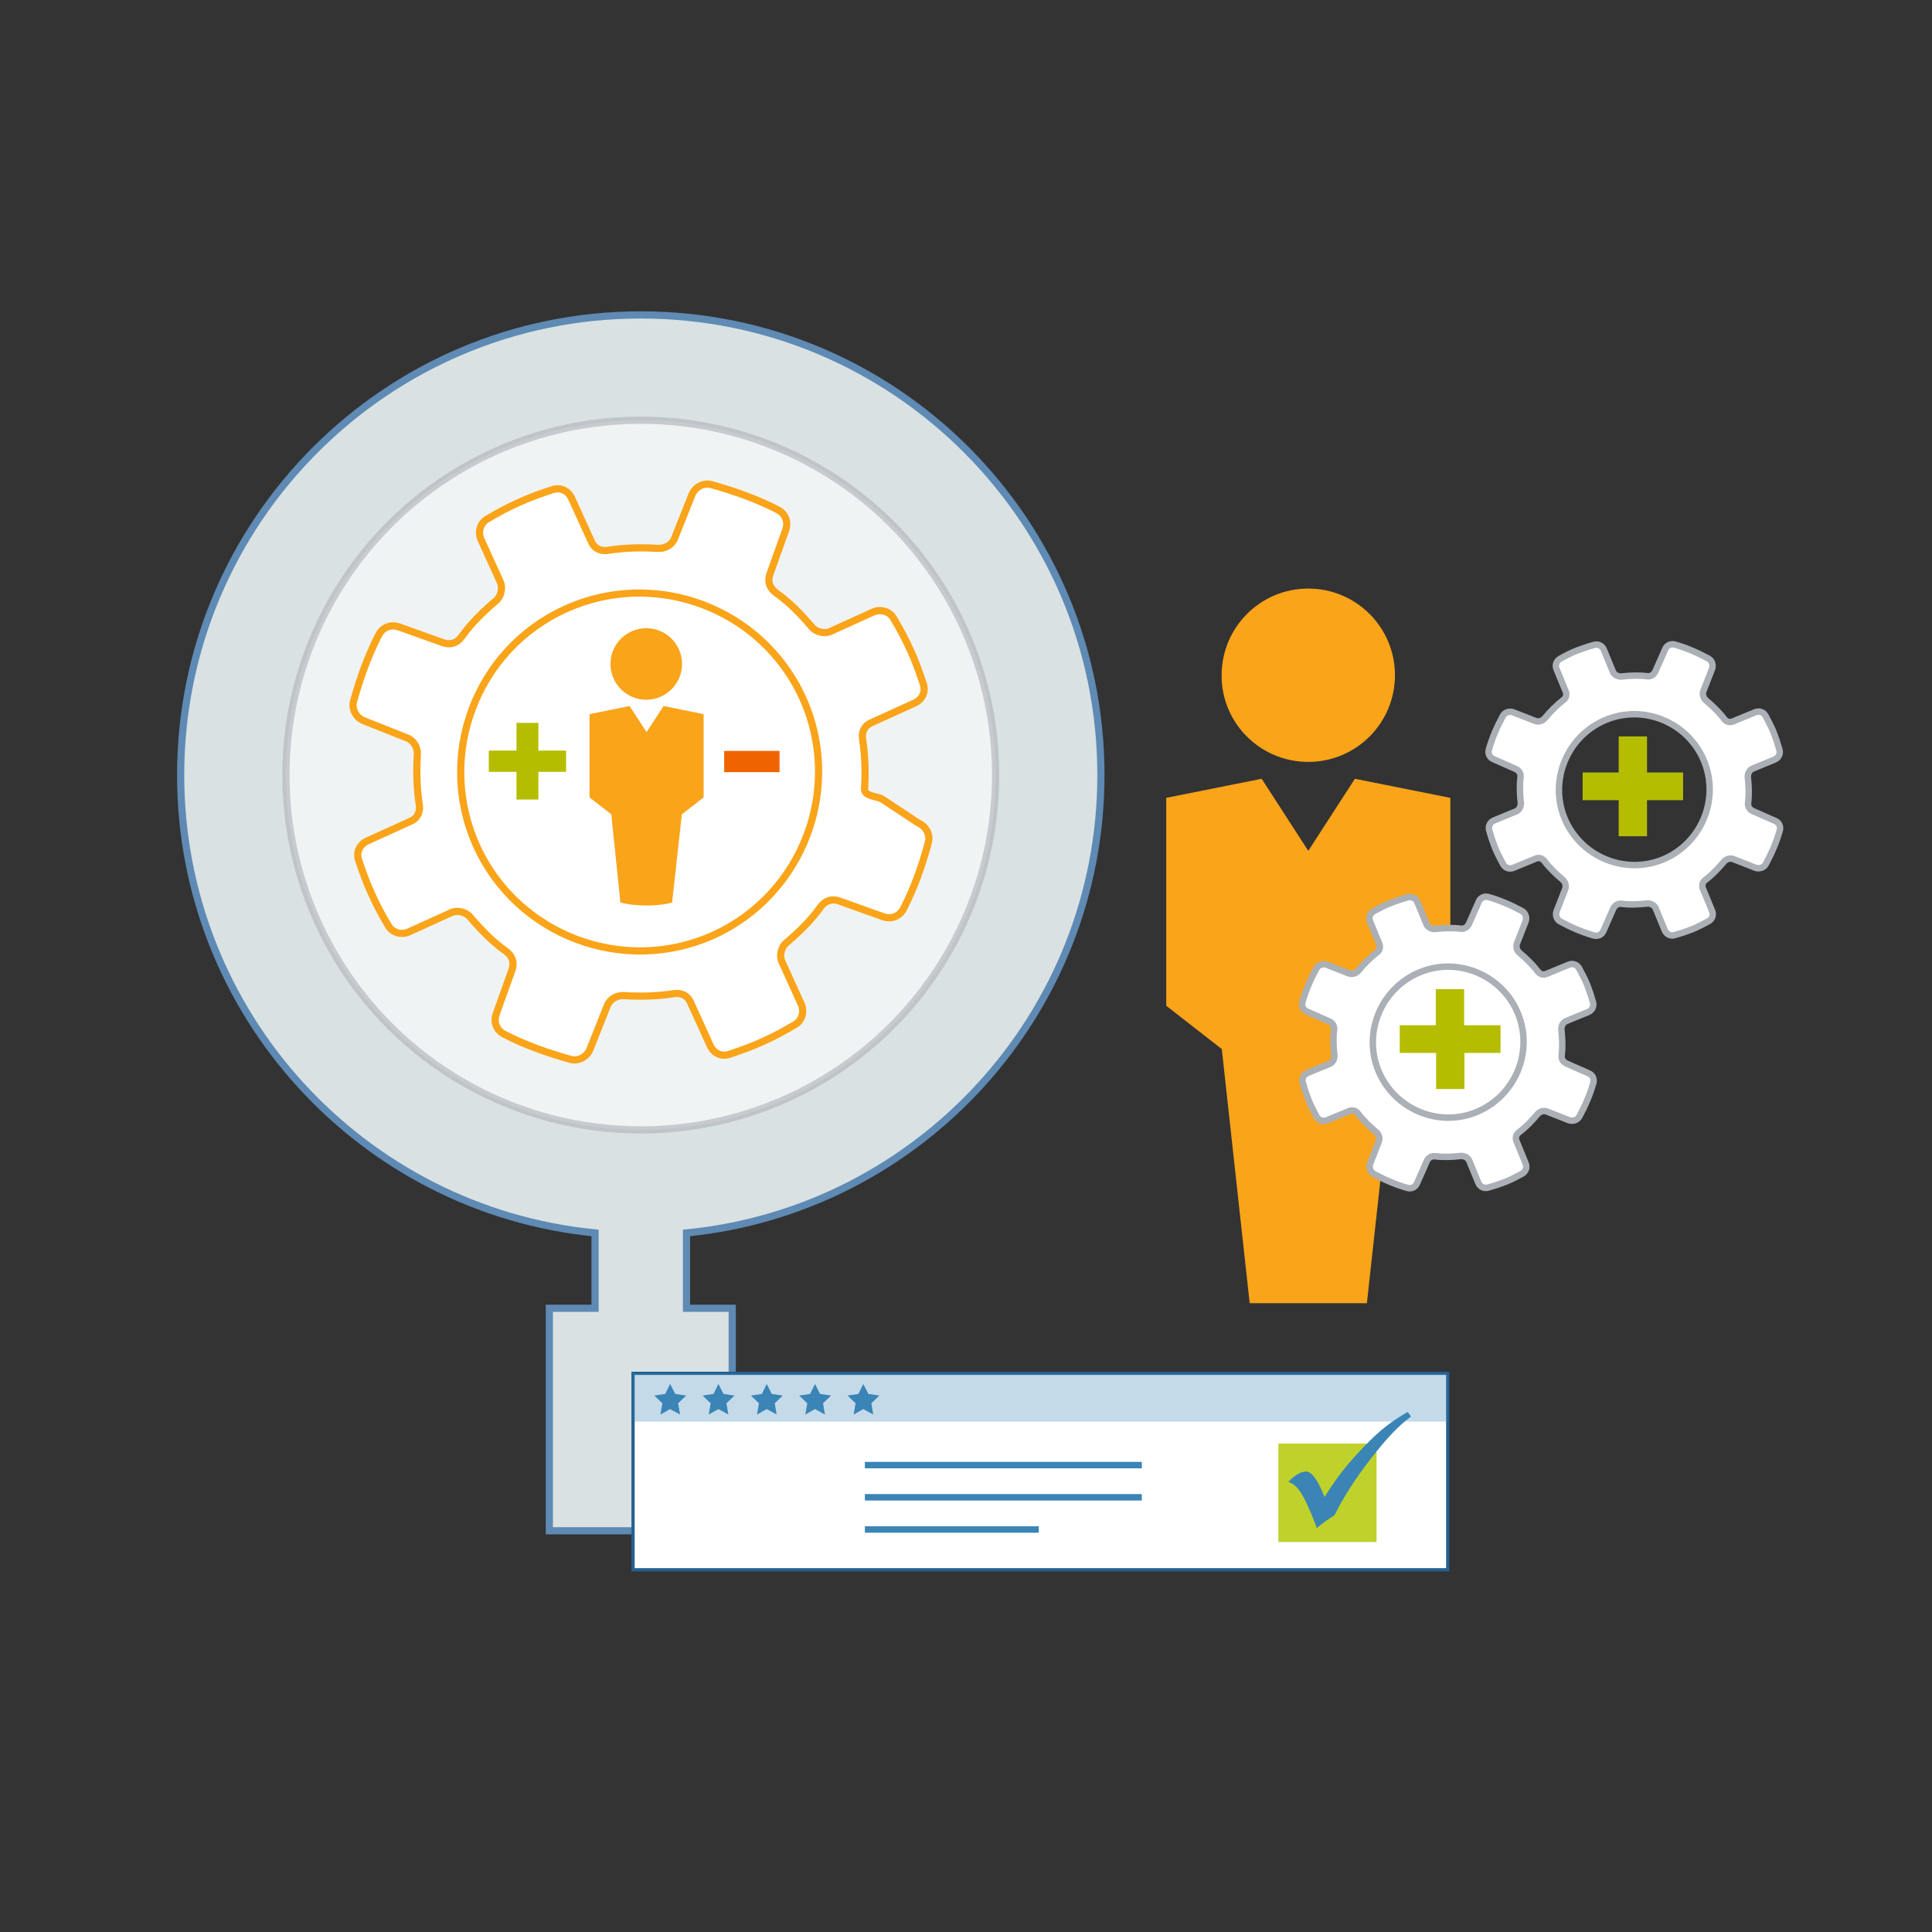 <?xml version="1.0" encoding="utf-8"?>
<!-- Generator: Adobe Illustrator 25.2.1, SVG Export Plug-In . SVG Version: 6.00 Build 0)  -->
<svg version="1.1" id="Layer_1" xmlns="http://www.w3.org/2000/svg" xmlns:xlink="http://www.w3.org/1999/xlink" x="0px" y="0px"
	 viewBox="0 0 600 600" style="enable-background:new 0 0 600 600;" xml:space="preserve">
<rect x="0" y="0" width="600" height="600" fill="#333333" stroke="none"/>
<style type="text/css">
	.st0{fill:#D9E1E2;stroke:#5E8AB4;stroke-width:2.232;stroke-miterlimit:10;}
	.st1{opacity:0.6;fill:#FFFFFF;stroke:#ABB0B7;stroke-width:2.232;stroke-miterlimit:10;}
	.st2{fill:#FFFFFF;stroke:#236192;stroke-miterlimit:10;}
	.st3{opacity:0.3;fill:#3A84B6;}
	.st4{fill:none;stroke:#3A84B6;stroke-width:2;stroke-miterlimit:10;}
	.st5{fill:#BFD22B;}
	.st6{fill:#3A84B6;}
	.st7{fill:#FFFFFF;stroke:#FAA41A;stroke-width:2.232;stroke-miterlimit:10;}
	.st8{fill:#B5BD00;}
	.st9{fill:#F06400;}
	.st10{fill:#FAA41A;stroke:#FAA41A;stroke-width:2.232;stroke-miterlimit:10;}
	.st11{fill:#FFFFFF;stroke:#ABB0B7;stroke-width:2;stroke-miterlimit:10;}
</style>
<g>
	<path class="st0" d="M199,97.8c-78.9,0-142.9,64-142.9,142.9c0,74.1,56.4,135.1,128.7,142.2v23.4h-14.2v69.1h56.8v-69.1h-14.2
		v-23.4c72.2-7.1,128.7-68.1,128.7-142.2C341.9,161.8,278,97.8,199,97.8z"/>
	
		<ellipse transform="matrix(1 -4.689298e-03 4.689298e-03 1 -1.127 0.936)" class="st1" cx="199" cy="240.7" rx="110.2" ry="110.2"/>
</g>
<g>
	<rect x="196.6" y="426.5" class="st2" width="253" height="61"/>
	<rect x="196.6" y="426.5" class="st3" width="253" height="15"/>
	<line class="st4" x1="268.6" y1="455" x2="354.6" y2="455"/>
	<line class="st4" x1="268.6" y1="465" x2="354.6" y2="465"/>
	<line class="st4" x1="268.6" y1="475" x2="322.6" y2="475"/>
	<g>
		<polyline class="st5" points="427.5,450.9 427.5,478.9 397,478.9 397,448.3 424.3,448.3 		"/>
		<g>
			<path class="st6" d="M437.2,438.5l1,1.4c-4,3-7.5,6.7-12.4,13c-4.9,6.3-8.7,12.2-11.3,17.6l-2.1,1.4c-1.7,1.2-2.9,2.1-3.5,2.7
				c-0.2-0.9-0.8-2.3-1.6-4.3l-0.8-1.8c-1.1-2.6-2.2-4.6-3.1-5.8c-1-1.3-2.1-2.1-3.3-2.5c2-2.1,3.9-3.2,5.6-3.2c1.4,0,3.1,2,4.8,5.9
				l0.9,2c3.2-5.4,7.3-10.6,12.2-15.6C428.5,444.1,432.4,441.2,437.2,438.5z"/>
		</g>
	</g>
	<polygon class="st6" points="208.1,429.8 209.7,432.9 213.1,433.4 210.6,435.8 211.2,439.3 208.1,437.6 205.1,439.3 205.7,435.8 
		203.2,433.4 206.6,432.9 	"/>
	<polygon class="st6" points="223.1,429.8 224.7,432.9 228.1,433.4 225.6,435.8 226.2,439.3 223.1,437.6 220.1,439.3 220.7,435.8 
		218.2,433.4 221.6,432.9 	"/>
	<polygon class="st6" points="238.1,429.8 239.7,432.9 243.1,433.4 240.6,435.8 241.2,439.3 238.1,437.6 235.1,439.3 235.7,435.8 
		233.2,433.4 236.6,432.9 	"/>
	<polygon class="st6" points="253.1,429.8 254.7,432.9 258.1,433.4 255.6,435.8 256.2,439.3 253.1,437.6 250.1,439.3 250.7,435.8 
		248.2,433.4 251.6,432.9 	"/>
	<polygon class="st6" points="268.1,429.8 269.7,432.9 273.1,433.4 270.6,435.8 271.2,439.3 268.1,437.6 265.1,439.3 265.7,435.8 
		263.2,433.4 266.6,432.9 	"/>
</g>
<g>
	<path class="st7" d="M161.2,156c-3.4,1.5-6.7,3.3-9.9,5.2c-2.1,1.2-3,4-1.9,6.4l6,13.2c0.8,1.8,0.2,4.5-1.4,5.8
		c-4,3.4-7.7,7-10.6,11.1c-1.4,2-3.6,2.7-5.8,1.9l-13.7-4.9c-2.5-0.9-5.1,0.1-6.3,2.5c-3.3,6.4-5.8,13.4-7.8,20.6
		c-0.7,2.5,0.9,5.1,3.1,6l13.6,5.4c2,0.8,3.3,3,3.1,5.3c-0.3,5-0.2,10.1,0.6,15.3c0.4,2.4-0.6,4.4-2.8,5.3l-13.2,6
		c-2.5,1.1-3.7,3.5-2.8,6.1c1.2,3.5,2.4,7,4,10.4c1.5,3.4,3.3,6.7,5.2,9.9c1.2,2.1,4,3,6.4,1.9l13.2-6c1.8-0.8,4.5-0.2,5.8,1.4
		c3.4,4,7,7.7,11.1,10.6c2,1.4,2.7,3.6,1.9,5.8l-4.9,13.7c-0.9,2.5,0.1,5.1,2.5,6.3c6.4,3.3,13.4,5.8,20.6,7.8
		c2.5,0.7,5.1-0.9,6-3.1l5.4-13.6c0.8-2,3-3.3,5.3-3.1c5,0.3,10.1,0.2,15.3-0.6c2.4-0.4,4.4,0.6,5.3,2.8l6,13.2
		c1.1,2.5,3.5,3.7,6.1,2.8c3.5-1.2,7-2.4,10.4-4c3.4-1.5,6.7-3.3,9.9-5.2c2.1-1.2,3-4,1.9-6.4l-6-13.2c-0.8-1.8-0.2-4.5,1.4-5.8
		c4-3.4,7.7-7,10.6-11.1c1.4-2,3.6-2.7,5.8-1.9l13.7,4.9c2.5,0.9,5.1-0.1,6.3-2.5c3.3-6.4,5.8-13.4,7.7-20.6c0.7-2.5-0.9-5.1-3.1-6
		l-11.5-7.6c-2-0.8-5.3-0.8-5.2-3c0.3-5,0.2-10.1-0.6-15.3c-0.4-2.4,0.6-4.4,2.8-5.3l13.2-6c2.5-1.1,3.7-3.5,2.8-6.1
		c-1.2-3.5-2.4-7.1-4-10.4c-1.5-3.4-3.3-6.7-5.2-9.9c-1.2-2.1-4-3-6.4-1.9l-13.2,6c-1.8,0.8-4.5,0.2-5.8-1.4c-3.4-4-7-7.7-11.1-10.6
		c-2-1.4-2.7-3.6-1.9-5.8l4.9-13.7c0.9-2.5-0.1-5.1-2.5-6.3c-6.4-3.3-13.4-5.8-20.6-7.8c-2.5-0.7-5.1,0.9-6,3.1l-5.4,13.6
		c-0.8,2-3,3.3-5.3,3.1c-5-0.3-10.1-0.2-15.3,0.6c-2.4,0.4-4.4-0.6-5.3-2.8l-6-13.2c-1.1-2.5-3.5-3.7-6.1-2.8
		C168.1,153.2,164.5,154.5,161.2,156z"/>
	<path class="st7" d="M175.7,189.1c27.9-12.6,60.9-0.2,73.6,27.7c12.6,27.9,0.2,60.9-27.7,73.6c-27.9,12.6-60.9,0.2-73.6-27.7
		C135.4,234.7,147.8,201.7,175.7,189.1z"/>
</g>
<g>
	<g>
		<path class="st8" d="M160.4,239.7h-8.6v-6.6h8.6v-8.6h6.8v8.6h8.6v6.6h-8.6v8.6h-6.8V239.7z"/>
	</g>
	<g>
		<path class="st9" d="M224.9,233.2h17.2v6.6h-17.2V233.2z"/>
	</g>
	<path class="st10" d="M200.7,216.2c5.5,0,10-4.5,10-10c0-5.5-4.5-10-10-10s-10,4.5-10,10C190.7,211.7,195.2,216.2,200.7,216.2z"/>
	<path class="st10" d="M193.7,279.4c2.3,0.5,4.7,0.7,7.1,0.7c2.4,0,4.7-0.2,6.9-0.7l3-27.1l6.7-5.2v-24.4l-10.8-2.2l-5.8,8.9
		l-5.8-8.9l-10.8,2.2v24.4l6.7,5.2L193.7,279.4z"/>
</g>
<path class="st10" d="M406.3,235.5c14.3,0,25.8-11.6,25.8-25.8c0-14.3-11.6-25.8-25.8-25.8c-14.3,0-25.8,11.6-25.8,25.8
	C380.4,223.9,392,235.5,406.3,235.5z M421.3,243.1l-15,23.2l-15-23.2l-28,5.6v63.1l17.2,13.4l8.6,78.4h34.4l8.6-78.4l17.2-13.4
	v-63.1L421.3,243.1z"/>
<path id="path4989_3_" class="st11" d="M484.5,204.6c-1.2,0.7-1.6,2-1.1,3.2l2.8,6.8c0.5,1.1,0.2,2.2-0.8,2.9
	c-2.1,1.6-3.9,3.5-5.6,5.5c-0.7,0.9-2,1.3-3,0.9l-6.9-2.7c-1.1-0.4-2.6,0-3.2,1.2c-1.8,3.3-3.3,6.8-4.3,10.3
	c-0.4,1.3,0.2,2.6,1.5,3.1l6.8,3c1.1,0.5,1.7,1.5,1.5,2.7c-0.3,2.5-0.2,5.1,0.1,7.8c0.1,1.1-0.5,2.3-1.5,2.7l-6.8,2.8
	c-1.3,0.5-1.9,1.9-1.5,3.1c0.5,1.8,1.1,3.6,1.8,5.4c0.7,1.7,1.6,3.4,2.5,5.1c0.7,1.2,2,1.6,3.2,1.1l6.8-2.8c1.1-0.5,2.2-0.2,2.9,0.8
	c1.6,2.1,3.5,3.9,5.5,5.6c0.9,0.7,1.3,2,0.9,3l-2.7,6.9c-0.4,1.1,0,2.6,1.2,3.2c3.3,1.8,6.8,3.3,10.3,4.3c1.3,0.4,2.6-0.2,3.1-1.5
	l3-6.8c0.5-1.1,1.5-1.7,2.7-1.5c2.5,0.3,5.1,0.2,7.8-0.1c1.1-0.1,2.3,0.5,2.7,1.5l2.8,6.8c0.5,1.3,1.9,1.9,3.1,1.5
	c1.8-0.5,3.6-1.1,5.4-1.8c1.7-0.7,3.4-1.6,5.1-2.5c1.2-0.7,1.6-2,1.1-3.2l-2.8-6.8c-0.5-1.1-0.2-2.2,0.8-2.9
	c2.1-1.6,3.9-3.5,5.6-5.5c0.7-0.9,2-1.3,3-0.9l6.9,2.7c1.1,0.4,2.6,0,3.2-1.2c1.8-3.3,3.3-6.8,4.3-10.3c0.4-1.3-0.2-2.6-1.5-3.1
	l-6.8-3c-1.1-0.5-1.7-1.5-1.5-2.7c0.3-2.5,0.2-5.1-0.1-7.8c-0.1-1.1,0.5-2.3,1.5-2.7l6.8-2.8c1.3-0.5,1.9-1.9,1.5-3.1
	c-0.5-1.8-1.1-3.6-1.8-5.4c-0.7-1.7-1.6-3.4-2.5-5.1c-0.7-1.2-2-1.6-3.2-1.1l-6.8,2.8c-1.1,0.5-2.2,0.2-2.9-0.8
	c-1.6-2.1-3.5-3.9-5.5-5.6c-0.9-0.7-1.3-2-0.9-3l2.7-6.9c0.4-1.1,0-2.6-1.2-3.2c-3.3-1.8-6.8-3.3-10.3-4.3c-1.3-0.4-2.6,0.2-3.1,1.5
	l-3,6.8c-0.5,1.1-1.5,1.7-2.7,1.5c-2.5-0.3-5.1-0.2-7.8,0.1c-1.1,0.1-2.3-0.5-2.7-1.5l-2.8-6.8c-0.5-1.3-1.9-1.9-3.1-1.5
	c-1.8,0.5-3.6,1.1-5.4,1.8C487.8,202.8,486.1,203.7,484.5,204.6z M529.2,236.3c4.9,11.9-0.8,25.6-12.7,30.6
	c-11.9,4.9-25.6-0.8-30.6-12.7c-4.9-11.9,0.8-25.6,12.7-30.6S524.3,224.4,529.2,236.3z"/>
<g>
	<path class="st8" d="M502.7,248.5h-11.2v-8.6h11.2v-11.2h8.8v11.2h11.2v8.6h-11.2v11.2h-8.8V248.5z"/>
</g>
<g>
	<path class="st11" d="M426.6,283c-1.2,0.7-1.6,2-1.1,3.2l2.8,6.8c0.5,1.1,0.2,2.2-0.8,2.9c-2.1,1.6-3.9,3.5-5.6,5.5
		c-0.7,0.9-2,1.3-3,0.9l-6.9-2.7c-1.1-0.4-2.6,0-3.2,1.2c-1.8,3.3-3.3,6.8-4.3,10.3c-0.4,1.3,0.2,2.6,1.5,3.1l6.8,3
		c1.1,0.5,1.7,1.5,1.5,2.7c-0.3,2.5-0.2,5.1,0.1,7.8c0.1,1.1-0.5,2.3-1.5,2.7l-6.8,2.8c-1.3,0.5-1.9,1.9-1.5,3.1
		c0.5,1.8,1.1,3.6,1.8,5.4s1.6,3.4,2.5,5.1c0.7,1.2,2,1.6,3.2,1.1l6.8-2.8c1.1-0.5,2.2-0.2,2.9,0.8c1.6,2.1,3.5,3.9,5.5,5.6
		c0.9,0.7,1.3,2,0.9,3l-2.7,6.9c-0.4,1.1,0,2.6,1.2,3.2c3.3,1.8,6.8,3.3,10.3,4.3c1.3,0.4,2.6-0.2,3.1-1.5l3-6.8
		c0.5-1.1,1.5-1.7,2.7-1.5c2.5,0.3,5.1,0.2,7.8-0.1c1.1-0.1,2.3,0.5,2.7,1.5l2.8,6.8c0.5,1.3,1.9,1.9,3.1,1.5
		c1.8-0.5,3.6-1.1,5.4-1.8s3.4-1.6,5.1-2.5c1.2-0.7,1.6-2,1.1-3.2l-2.8-6.8c-0.5-1.1-0.2-2.2,0.8-2.9c2.1-1.6,3.9-3.5,5.6-5.5
		c0.7-0.9,2-1.3,3-0.9l6.9,2.7c1.1,0.4,2.6,0,3.2-1.2c1.8-3.3,3.3-6.8,4.3-10.3c0.4-1.3-0.2-2.6-1.5-3.1l-6.8-3
		c-1.1-0.5-1.7-1.5-1.5-2.7c0.3-2.5,0.2-5.1-0.1-7.8c-0.1-1.1,0.5-2.3,1.5-2.7l6.8-2.8c1.3-0.5,1.9-1.9,1.5-3.1
		c-0.5-1.8-1.1-3.6-1.8-5.4c-0.7-1.7-1.6-3.4-2.5-5.1c-0.7-1.2-2-1.6-3.2-1.1l-6.8,2.8c-1.1,0.5-2.2,0.2-2.9-0.8
		c-1.6-2.1-3.5-3.9-5.5-5.6c-0.9-0.7-1.3-2-0.9-3l2.7-6.9c0.4-1.1,0-2.6-1.2-3.2c-3.3-1.8-6.8-3.3-10.3-4.3
		c-1.3-0.4-2.6,0.2-3.1,1.5l-3,6.8c-0.5,1.1-1.5,1.7-2.7,1.5c-2.5-0.3-5.1-0.2-7.8,0.1c-1.1,0.1-2.3-0.5-2.7-1.5l-2.8-6.8
		c-0.5-1.3-1.9-1.9-3.1-1.5c-1.8,0.5-3.6,1.1-5.4,1.8S428.3,282.1,426.6,283z"/>
	<path class="st11" d="M471.4,314.7c4.9,11.9-0.8,25.6-12.7,30.6s-25.6-0.8-30.6-12.7c-4.9-11.9,0.8-25.6,12.7-30.6
		S466.5,302.8,471.4,314.7z"/>
</g>
<g>
	<path class="st8" d="M445.9,327h-11.2v-8.6h11.2v-11.2h8.8v11.2H466v8.6h-11.2v11.2h-8.8V327z"/>
</g>
</svg>
